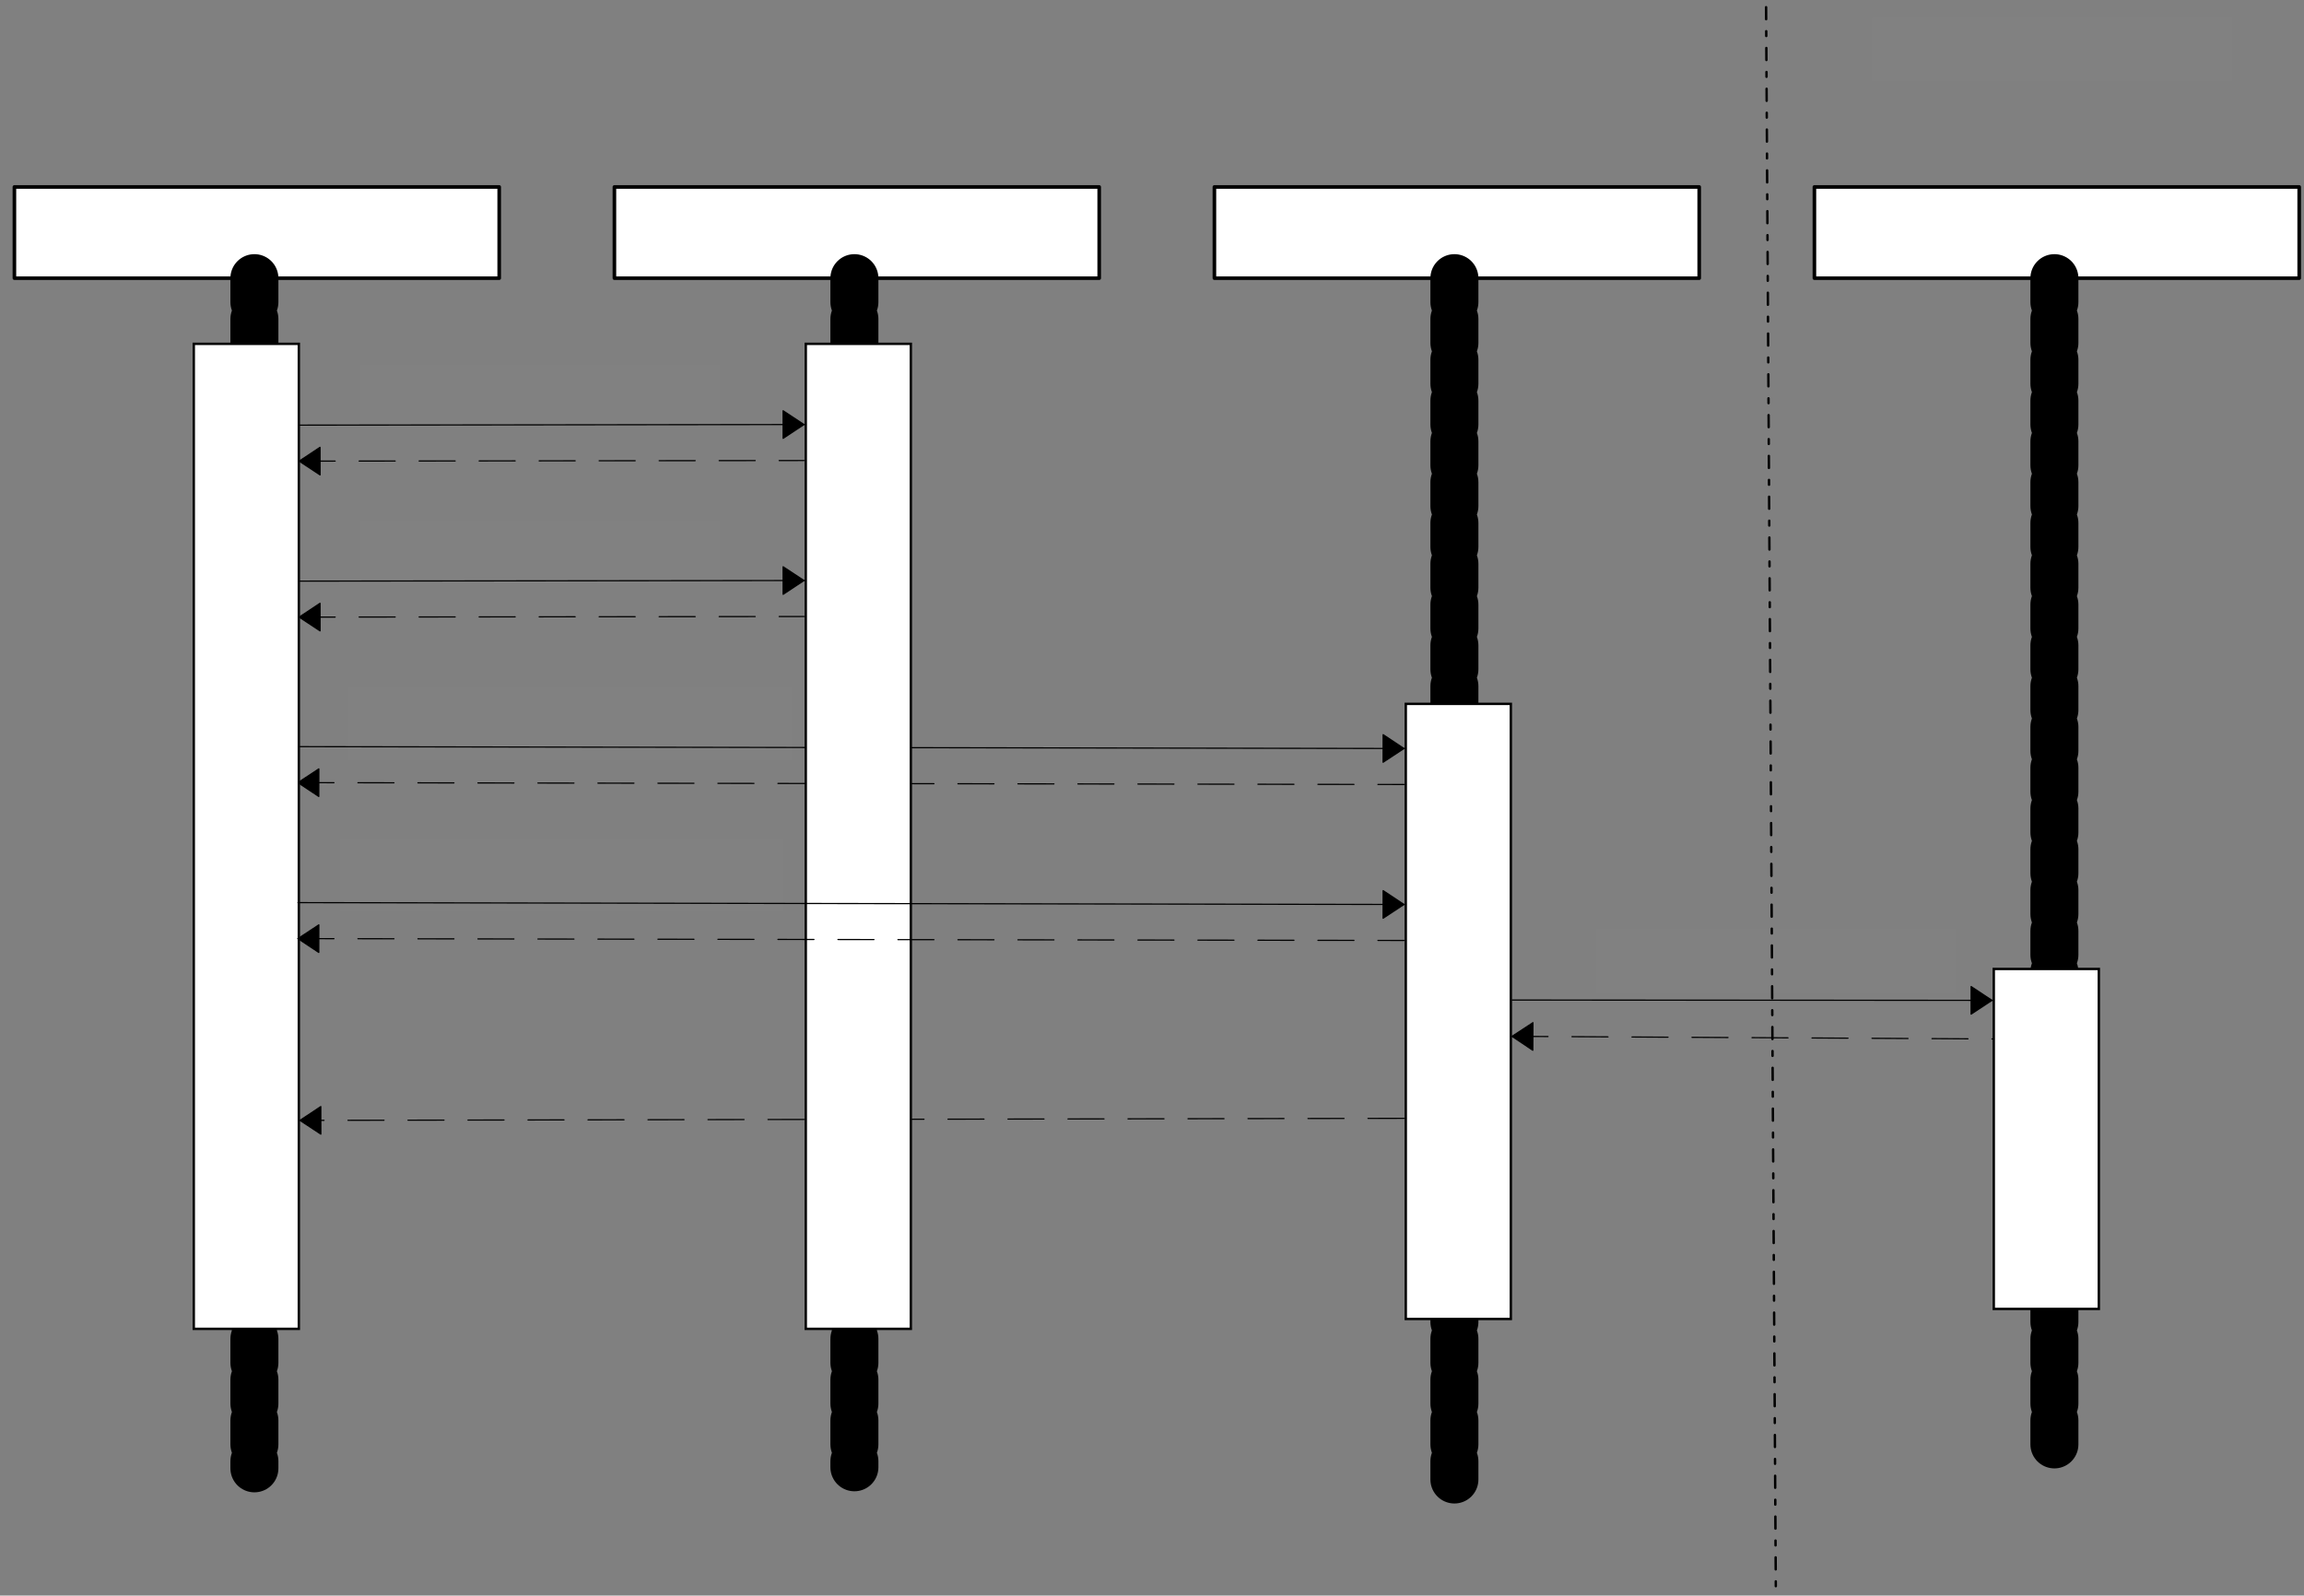 <svg xmlns="http://www.w3.org/2000/svg" xmlns:svg="http://www.w3.org/2000/svg" xmlns:xlink="http://www.w3.org/1999/xlink" version="1.0" viewBox="345 423.087 960 664.913"><rect x="345" y="423.087" width="960" height="664.913" fill="#808080" stroke="none"/><defs><style type="text/css">
        @font-face {
            font-family: 'lt_bold';
            src: url('undefined/assets/fonts/lato/lt-bold-webfont.woff2') format('woff2'),
                url('undefined/assets/fonts/lato/lt-bold-webfont.woff') format('woff');
            font-weight: normal;
            font-style: normal;
        }
        @font-face {
            font-family: 'lt_bold_italic';
            src: url('undefined/assets/fonts/lato/lt-bolditalic-webfont.woff2') format('woff2'),
                url('undefined/assets/fonts/lato/lt-bolditalic-webfont.woff') format('woff');
            font-weight: normal;
            font-style: normal;
        }
        @font-face {
            font-family: 'lt_italic';
            src: url('undefined/assets/fonts/lato/lt-italic-webfont.woff2') format('woff2'),
                url('undefined/assets/fonts/lato/lt-italic-webfont.woff') format('woff');
            font-weight: normal;
            font-style: normal;
        }
        @font-face {
            font-family: 'lt_regular';
            src: url('undefined/assets/fonts/lato/lt-regular-webfont.woff2') format('woff2'),
                url('undefined/assets/fonts/lato/lt-regular-webfont.woff') format('woff');
            font-weight: normal;
            font-style: normal;
        }
        @font-face {
            font-family: 'lt-hairline';
            src: url('undefined/assets/fonts/embed/lt-hairline-webfont.woff2') format('woff2'),
                url('undefined/assets/fonts/embed/lt-hairline-webfont.woff') format('woff');
            font-weight: normal;
            font-style: normal;
        }
        @font-face {
            font-family: 'lt-thinitalic';
            src: url('undefined/assets/fonts/embed/lt-thinitalic-webfont.woff2') format('woff2'),
                url('undefined/assets/fonts/embed/lt-thinitalic-webfont.woff') format('woff');
            font-weight: normal;
            font-style: normal;
        }
        @font-face {
            font-family: 'champagne';
            src: url('undefined/assets/fonts/embed/champagne-webfont.woff2') format('woff2'),
                url('undefined/assets/fonts/embed/champagne-webfont.woff') format('woff');
            font-weight: normal;
            font-style: normal;
        }
        @font-face {
            font-family: 'indie';
            src: url('undefined/assets/fonts/embed/indie-flower-webfont.woff2') format('woff2'),
                url('undefined/assets/fonts/embed/indie-flower-webfont.woff') format('woff');
            font-weight: normal;
            font-style: normal;
        }
        @font-face {
            font-family: 'bebas';
            src: url('undefined/assets/fonts/embed/bebasneue_regular-webfont.woff2') format('woff2'),
                url('undefined/assets/fonts/embed/bebasneue_regular-webfont.woff') format('woff');
            font-weight: normal;
            font-style: normal;
        }
        @font-face {
            font-family: 'bree';
            src: url('undefined/assets/fonts/embed/breeserif-regular-webfont.woff2') format('woff2'),
                url('undefined/assets/fonts/embed/breeserif-regular-webfont.woff') format('woff');
            font-weight: normal;
            font-style: normal;
        }
        @font-face {
            font-family: 'spartan';
            src: url('undefined/assets/fonts/embed/leaguespartan-bold-webfont.woff2') format('woff2'),
                url('undefined/assets/fonts/embed/leaguespartan-bold-webfont.woff') format('woff');
            font-weight: normal;
            font-style: normal;
        }
        @font-face {
            font-family: 'montserrat';
            src: url('undefined/assets/fonts/embed/montserrat-medium-webfont.woff2') format('woff2'),
                url('undefined/assets/fonts/embed/montserrat-medium-webfont.woff') format('woff');
            font-weight: normal;
            font-style: normal;
        }
        @font-face {
            font-family: 'open_sanscondensed';
            src: url('undefined/assets/fonts/embed/opensans-condlight-webfont.woff2') format('woff2'),
                url('undefined/assets/fonts/embed/opensans-condlight-webfont.woff') format('woff');
            font-weight: normal;
            font-style: normal;
        }
        @font-face {
            font-family: 'open_sansitalic';
            src: url('undefined/assets/fonts/embed/opensans-italic-webfont.woff2') format('woff2'),
                url('undefined/assets/fonts/embed/opensans-italic-webfont.woff') format('woff');
            font-weight: normal;
            font-style: normal;
        }
        @font-face {
            font-family: 'playfair';
            src: url('undefined/assets/fonts/embed/playfairdisplay-regular-webfont.woff2') format('woff2'),
                url('undefined/assets/fonts/embed/playfairdisplay-regular-webfont.woff') format('woff');
            font-weight: normal;
            font-style: normal;
        }
        @font-face {
            font-family: 'raleway';
            src: url('undefined/assets/fonts/embed/raleway-regular-webfont.woff2') format('woff2'),
                url('undefined/assets/fonts/embed/raleway-regular-webfont.woff') format('woff');
            font-weight: normal;
            font-style: normal;
        }
        @font-face {
            font-family: 'courier_prime';
            src: url('undefined/assets/fonts/embed/courier_prime-webfont.woff2') format('woff2'),
                url('undefined/assets/fonts/embed/courier_prime-webfont.woff') format('woff');
            font-weight: normal;
            font-style: normal;
        }
        p {
            margin: 0;
        }
        </style></defs><g id="6i7pfsnwrx"><g><path d="M 930,889.122 L 469.976,889.976" fill="none" stroke="#000000" stroke-width="0.5" stroke-linecap="round" stroke-linejoin="round" stroke-dasharray="15 10"/><path d="M 469.976,889.976 L 478.682,895.709 L 478.661,884.209 Z" fill="#000000" stroke="#000000" stroke-width="0.5" stroke-linecap="round" stroke-linejoin="round"/></g></g><g id="1rfmykp84j"><g><path d="M 1080.87,426.087 L 1084.923,1085" fill="none" stroke="#000000" stroke-width="1" stroke-linecap="round" stroke-linejoin="round" stroke-dasharray="5 5 2 5"/></g></g><g id="2jxk9za3du"><g><path d="M 469.143,749.229 L 930,750" fill="none" stroke="#000000" stroke-width="0.5" stroke-linecap="round" stroke-linejoin="round" stroke-dasharray="15 10"/><path d="M 469.143,749.229 L 477.829,754.993 L 477.848,743.493 Z" fill="#000000" stroke="#000000" stroke-width="0.5" stroke-linecap="round" stroke-linejoin="round"/></g></g><g id="2o6bsfhvl5"><g><path d="M 469.143,734.229 L 930,735" fill="none" stroke="#000000" stroke-width="0.5" stroke-linecap="round" stroke-linejoin="round"/><path d="M 930,735 L 921.314,729.235 L 921.295,740.735 Z" fill="#000000" stroke="#000000" stroke-width="0.5" stroke-linecap="round" stroke-linejoin="round"/></g></g><g id="14nyxyh5z9"><g transform="translate(350 500)"><path d="M 1,1 L 203,1 L 203,39 L 1,39 Z" fill="rgb(255, 255, 255)" stroke="rgb(0, 0, 0)" stroke-width="1.5" stroke-linecap="round" stroke-linejoin="round"/><path d="M 101,39 L 101,534.971" fill="rgb(255, 255, 255)" stroke="rgb(0, 0, 0)" stroke-width="1.5" stroke-linecap="round" stroke-linejoin="round" stroke-dasharray="10 7"/><path d="M 101,39 L 101,534.971" fill="rgb(255, 255, 255)" stroke="rgb(0, 0, 0)" stroke-width="20" stroke-linecap="round" stroke-linejoin="round" stroke-dasharray="10 7"/></g></g><g id="cbgpjxmp8b"><g transform="translate(600 500)"><path d="M 1,1 L 203,1 L 203,39 L 1,39 Z" fill="rgb(255, 255, 255)" stroke="rgb(0, 0, 0)" stroke-width="1.5" stroke-linecap="round" stroke-linejoin="round"/><path d="M 101,39 L 101,534.534" fill="rgb(255, 255, 255)" stroke="rgb(0, 0, 0)" stroke-width="1.5" stroke-linecap="round" stroke-linejoin="round" stroke-dasharray="10 7"/><path d="M 101,39 L 101,534.534" fill="rgb(255, 255, 255)" stroke="rgb(0, 0, 0)" stroke-width="20" stroke-linecap="round" stroke-linejoin="round" stroke-dasharray="10 7"/></g></g><g id="79vkvvbgj5"><g transform="translate(850 500)"><path d="M 1,1 L 203,1 L 203,39 L 1,39 Z" fill="rgb(255, 255, 255)" stroke="rgb(0, 0, 0)" stroke-width="1.5" stroke-linecap="round" stroke-linejoin="round"/><path d="M 101,39 L 101,539.623" fill="rgb(255, 255, 255)" stroke="rgb(0, 0, 0)" stroke-width="1.5" stroke-linecap="round" stroke-linejoin="round" stroke-dasharray="10 7"/><path d="M 101,39 L 101,539.623" fill="rgb(255, 255, 255)" stroke="rgb(0, 0, 0)" stroke-width="20" stroke-linecap="round" stroke-linejoin="round" stroke-dasharray="10 7"/></g></g><g id="31pci0vjob"><g transform="translate(1100 500)"><path d="M 1,1 L 203,1 L 203,39 L 1,39 Z" fill="rgb(255, 255, 255)" stroke="rgb(0, 0, 0)" stroke-width="1.5" stroke-linecap="round" stroke-linejoin="round"/><path d="M 101,39 L 101,529.995" fill="rgb(255, 255, 255)" stroke="rgb(0, 0, 0)" stroke-width="1.5" stroke-linecap="round" stroke-linejoin="round" stroke-dasharray="10 7"/><path d="M 101,39 L 101,529.995" fill="rgb(255, 255, 255)" stroke="rgb(0, 0, 0)" stroke-width="20" stroke-linecap="round" stroke-linejoin="round" stroke-dasharray="10 7"/></g></g><g id="1ezyks2svx"><g transform="translate(495 575)"><rect x="0" y="0" width="150" height="27" fill="rgba(255,255,255,0.01)" stroke="rgba(255,255,255,0.01)" stroke-width="NaN" stroke-linecap="round" stroke-linejoin="round"/></g></g><g id="150pk6y85a"><g transform="translate(425 565)"><path d="M 0.742,1.373 L 44.516,1.373 L 44.516,411.846 L 0.742,411.846 Z" fill="rgb(255, 255, 255)" stroke="rgb(0, 0, 0)" stroke-width="1" vector-effect="non-scaling-stroke" stroke-dasharray=""/></g></g><g id="uwlq75kplw"><g transform="translate(680 565)"><path d="M 0.742,1.373 L 44.516,1.373 L 44.516,411.846 L 0.742,411.846 Z" fill="rgb(255, 255, 255)" stroke="rgb(0, 0, 0)" stroke-width="1" vector-effect="non-scaling-stroke" stroke-dasharray=""/></g></g><g id="6irh6o3zgr"><g transform="translate(930 715.55)"><path d="M 0.742,0.857 L 44.516,0.857 L 44.516,257.181 L 0.742,257.181 Z" fill="rgb(255, 255, 255)" stroke="rgb(0, 0, 0)" stroke-width="1" vector-effect="non-scaling-stroke" stroke-dasharray=""/></g></g><g id="2gnihfpjdo"><g transform="translate(1175 826.4)"><path d="M 0.742,0.474 L 44.517,0.474 L 44.517,142.146 L 0.742,142.146 Z" fill="rgb(255, 255, 255)" stroke="rgb(0, 0, 0)" stroke-width="1" vector-effect="non-scaling-stroke" stroke-dasharray=""/></g></g><g id="t684jhhwlg"><g transform="translate(495 640)"><rect x="0" y="0" width="150" height="27" fill="rgba(255,255,255,0.01)" stroke="rgba(255,255,255,0.01)" stroke-width="NaN" stroke-linecap="round" stroke-linejoin="round"/></g></g><g id="2ew4ts46ya"><g><path d="M 469.65,600.25 L 680,600" fill="none" stroke="#000000" stroke-width="0.5" stroke-linecap="round" stroke-linejoin="round"/><path d="M 680,600 L 671.298,594.26 L 671.311,605.76 Z" fill="#000000" stroke="#000000" stroke-width="0.5" stroke-linecap="round" stroke-linejoin="round"/></g></g><g id="4nljiz7t19"><g><path d="M 469.65,615.25 L 680,615" fill="none" stroke="#000000" stroke-width="0.5" stroke-linecap="round" stroke-linejoin="round" stroke-dasharray="15 10"/><path d="M 469.65,615.25 L 478.352,620.99 L 478.339,609.49 Z" fill="#000000" stroke="#000000" stroke-width="0.5" stroke-linecap="round" stroke-linejoin="round"/></g></g><g id="22500j3y4g"><g><path d="M 469.65,665.25 L 680,665" fill="none" stroke="#000000" stroke-width="0.5" stroke-linecap="round" stroke-linejoin="round"/><path d="M 680,665 L 671.298,659.26 L 671.311,670.76 Z" fill="#000000" stroke="#000000" stroke-width="0.5" stroke-linecap="round" stroke-linejoin="round"/></g></g><g id="5mv22jsh9p"><g><path d="M 469.65,680.25 L 680,680" fill="none" stroke="#000000" stroke-width="0.5" stroke-linecap="round" stroke-linejoin="round" stroke-dasharray="15 10"/><path d="M 469.65,680.25 L 478.352,685.99 L 478.339,674.49 Z" fill="#000000" stroke="#000000" stroke-width="0.5" stroke-linecap="round" stroke-linejoin="round"/></g></g><g id="25lyokwru0"><g transform="translate(490 709.6)"><rect x="0" y="0" width="185" height="30.394" fill="rgba(255,255,255,0.01)" stroke="rgba(255,255,255,0.01)" stroke-width="NaN" stroke-linecap="round" stroke-linejoin="round"/></g></g><g id="8nji19wzgk"><g><path d="M 469.143,814.229 L 930,815" fill="none" stroke="#000000" stroke-width="0.5" stroke-linecap="round" stroke-linejoin="round" stroke-dasharray="15 10"/><path d="M 469.143,814.229 L 477.829,819.993 L 477.848,808.493 Z" fill="#000000" stroke="#000000" stroke-width="0.5" stroke-linecap="round" stroke-linejoin="round"/></g></g><g id="6f0qu2dxcb"><g><path d="M 469.143,799.229 L 930,800" fill="none" stroke="#000000" stroke-width="0.5" stroke-linecap="round" stroke-linejoin="round"/><path d="M 930,800 L 921.314,794.235 L 921.295,805.735 Z" fill="#000000" stroke="#000000" stroke-width="0.5" stroke-linecap="round" stroke-linejoin="round"/></g></g><g id="3ohe68pc6s"><g transform="translate(486.6 772.644)"><rect x="0" y="0" width="185" height="30.394" fill="rgba(255,255,255,0.01)" stroke="rgba(255,255,255,0.01)" stroke-width="NaN" stroke-linecap="round" stroke-linejoin="round"/></g></g><g id="1tih62opai"><g><path d="M 975.043,839.826 L 1175,839.957" fill="none" stroke="#000000" stroke-width="0.5" stroke-linecap="round" stroke-linejoin="round"/><path d="M 1175,839.957 L 1166.308,834.201 L 1166.301,845.701 Z" fill="#000000" stroke="#000000" stroke-width="0.5" stroke-linecap="round" stroke-linejoin="round"/></g></g><g id="1ws9a8cy23"><g transform="translate(1010 810)"><rect x="0" y="0" width="150" height="27" fill="rgba(255,255,255,0.01)" stroke="rgba(255,255,255,0.01)" stroke-width="NaN" stroke-linecap="round" stroke-linejoin="round"/></g></g><g id="2lvqqqc2hk"><g><path d="M 975,854.957 L 1175.739,856.043" fill="none" stroke="#000000" stroke-width="0.5" stroke-linecap="round" stroke-linejoin="round" stroke-dasharray="15 10"/><path d="M 975,854.957 L 983.664,860.754 L 983.727,849.254 Z" fill="#000000" stroke="#000000" stroke-width="0.5" stroke-linecap="round" stroke-linejoin="round"/></g></g><g id="6hlwf1xhdd"><g transform="translate(1125 430)"><rect x="0" y="0" width="150" height="27" fill="rgba(255,255,255,0.01)" stroke="rgba(255,255,255,0.01)" stroke-width="NaN" stroke-linecap="round" stroke-linejoin="round"/></g></g></svg>
